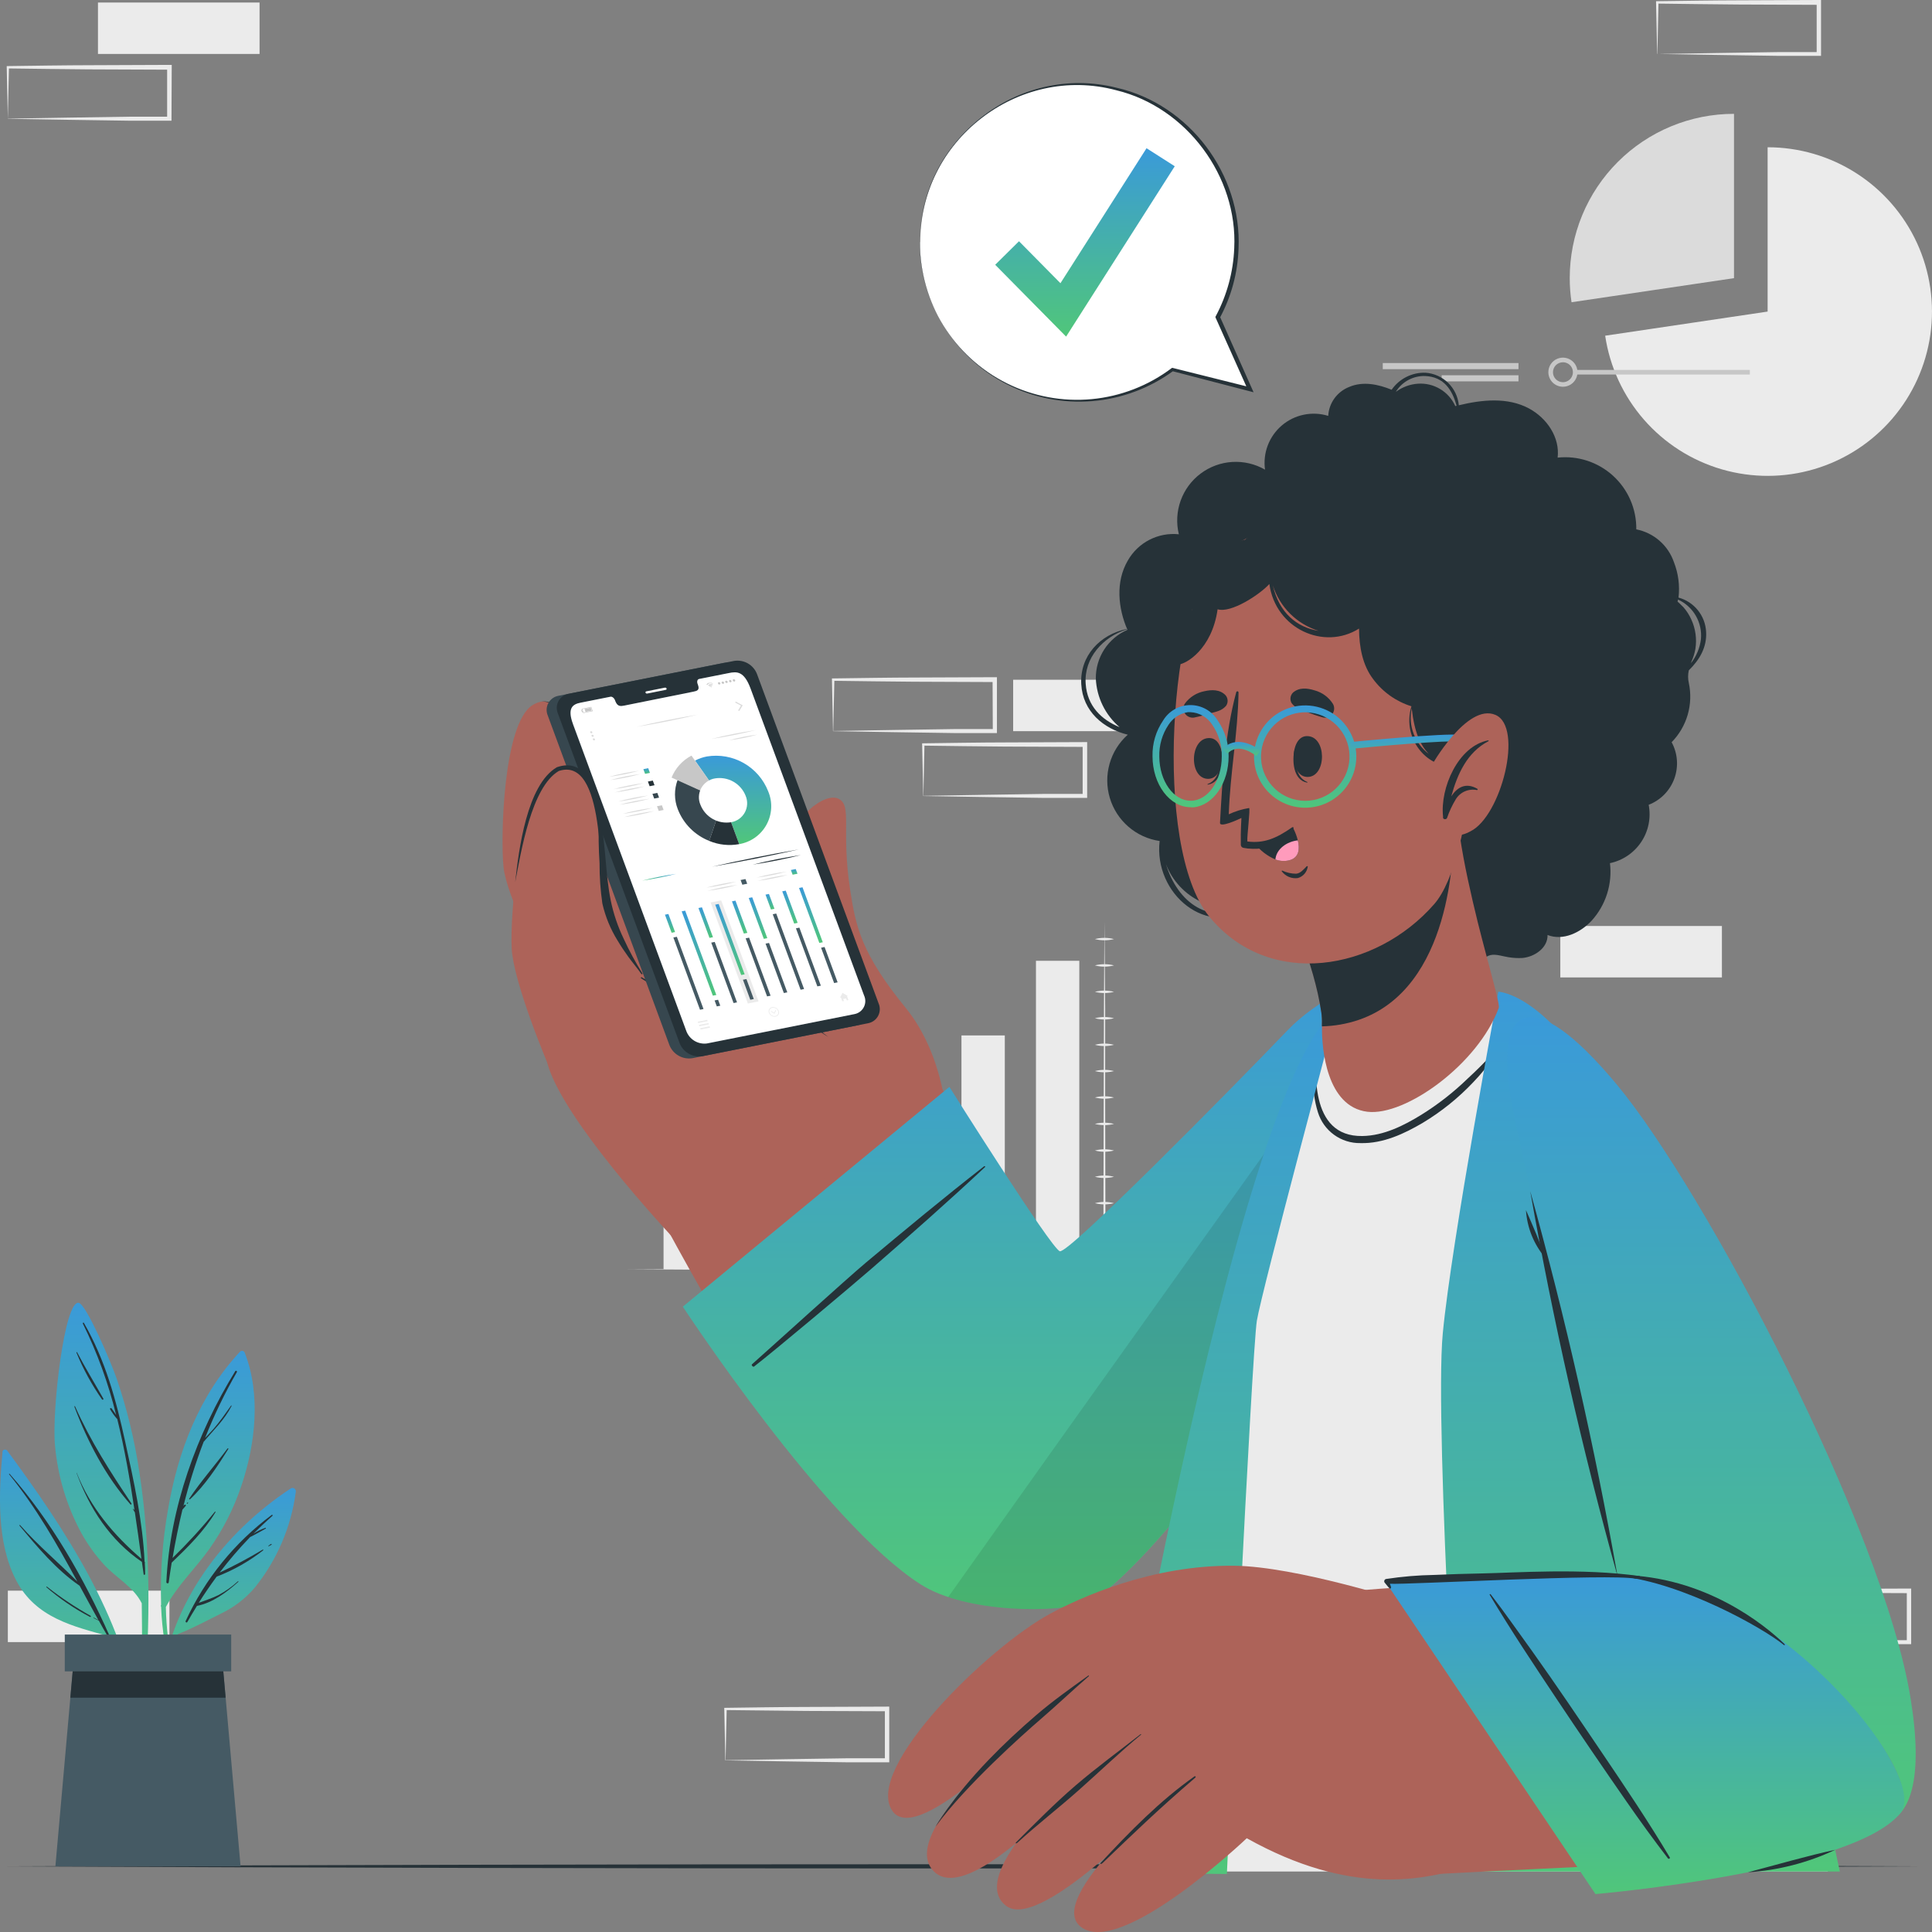 <svg xmlns="http://www.w3.org/2000/svg" xmlns:xlink="http://www.w3.org/1999/xlink" id="Layer_2" viewBox="0 0 1658.83 1658.86"><rect x="0" y="0" width="1658.83" height="1658.86" fill="#808080" stroke="none"/><defs><style>.cls-1{fill:none;}.cls-2{isolation:isolate;opacity:.1;}.cls-3{fill:url(#linear-gradient-8);}.cls-4{fill:url(#linear-gradient-7);}.cls-5{fill:url(#linear-gradient-5);}.cls-6{fill:url(#linear-gradient-6);}.cls-7{fill:url(#linear-gradient-9);}.cls-8{fill:url(#linear-gradient-4);}.cls-9{fill:url(#linear-gradient-3);}.cls-10{fill:url(#linear-gradient-2);}.cls-11{fill:#ebebeb;}.cls-12{fill:#dbdbdb;}.cls-13{fill:url(#linear-gradient);}.cls-14{fill:#37474f;}.cls-15{fill:#263238;}.cls-16{fill:#ff9bbc;}.cls-17{fill:#c7c7c7;}.cls-18{fill:#fff;}.cls-19{fill:url(#linear-gradient-10);}.cls-20{fill:url(#linear-gradient-11);}.cls-21{fill:url(#linear-gradient-12);}.cls-22{fill:url(#linear-gradient-13);}.cls-23{fill:url(#linear-gradient-19);}.cls-24{fill:url(#linear-gradient-14);}.cls-25{fill:url(#linear-gradient-21);}.cls-26{fill:url(#linear-gradient-20);}.cls-27{fill:url(#linear-gradient-22);}.cls-28{fill:url(#linear-gradient-23);}.cls-29{fill:url(#linear-gradient-25);}.cls-30{fill:url(#linear-gradient-15);}.cls-31{fill:url(#linear-gradient-16);}.cls-32{fill:url(#linear-gradient-17);}.cls-33{fill:url(#linear-gradient-18);}.cls-34{fill:url(#linear-gradient-27);}.cls-35{fill:url(#linear-gradient-24);}.cls-36{fill:url(#linear-gradient-26);}.cls-37{fill:#ad6359;}.cls-38{fill:#455a64;}</style><linearGradient id="linear-gradient" x1="59.1" y1="690.77" x2="59.1" y2="463.04" gradientTransform="translate(0 1935.44) scale(1 -1)" gradientUnits="userSpaceOnUse"><stop offset="0" stop-color="#3a9ad9"></stop><stop offset="1" stop-color="#50c67a"></stop></linearGradient><linearGradient id="linear-gradient-2" x1="87.11" y1="816.87" x2="87.11" y2="475.93" xlink:href="#linear-gradient"></linearGradient><linearGradient id="linear-gradient-3" x1="178.38" y1="775.58" x2="178.38" y2="495.81" xlink:href="#linear-gradient"></linearGradient><linearGradient id="linear-gradient-4" x1="196.08" y1="657.89" x2="196.08" y2="484.76" xlink:href="#linear-gradient"></linearGradient><linearGradient id="linear-gradient-5" x1="931.57" y1="1808.18" x2="931.57" y2="1646.43" gradientTransform="translate(1863.14 1935.44) rotate(-180)" xlink:href="#linear-gradient"></linearGradient><linearGradient id="linear-gradient-6" x1="629.48" y1="1286.57" x2="629.48" y2="1210.67" xlink:href="#linear-gradient"></linearGradient><linearGradient id="linear-gradient-7" x1="555.21" y1="1275.86" x2="555.21" y2="1271" xlink:href="#linear-gradient"></linearGradient><linearGradient id="linear-gradient-8" x1="565.92" y1="1185.14" x2="565.92" y2="1179.34" xlink:href="#linear-gradient"></linearGradient><linearGradient id="linear-gradient-9" x1="696.25" y1="1173.61" x2="696.25" y2="1125.83" xlink:href="#linear-gradient"></linearGradient><linearGradient id="linear-gradient-10" x1="678.25" y1="1170.73" x2="678.25" y2="1142.44" xlink:href="#linear-gradient"></linearGradient><linearGradient id="linear-gradient-11" x1="661.12" y1="1167.89" x2="661.12" y2="1154.55" xlink:href="#linear-gradient"></linearGradient><linearGradient id="linear-gradient-12" x1="650.84" y1="1165.01" x2="650.84" y2="1129.34" xlink:href="#linear-gradient"></linearGradient><linearGradient id="linear-gradient-13" x1="635.08" y1="1162.17" x2="635.08" y2="1133.88" xlink:href="#linear-gradient"></linearGradient><linearGradient id="linear-gradient-14" x1="626.73" y1="1159.29" x2="626.73" y2="1098.28" xlink:href="#linear-gradient"></linearGradient><linearGradient id="linear-gradient-15" x1="605.94" y1="1156.41" x2="605.94" y2="1130.17" xlink:href="#linear-gradient"></linearGradient><linearGradient id="linear-gradient-16" x1="600.18" y1="1153.57" x2="600.18" y2="1080.56" xlink:href="#linear-gradient"></linearGradient><linearGradient id="linear-gradient-17" x1="575.27" y1="1150.69" x2="575.27" y2="1134.59" xlink:href="#linear-gradient"></linearGradient><linearGradient id="linear-gradient-18" x1="681.9" y1="1189.28" x2="681.9" y2="1184.43" xlink:href="#linear-gradient"></linearGradient><linearGradient id="linear-gradient-19" x1="906.7" y1="1095.12" x2="906.7" y2="553.83" xlink:href="#linear-gradient"></linearGradient><linearGradient id="linear-gradient-20" x1="1408.5" y1="1083.96" x2="1408.5" y2="328.55" xlink:href="#linear-gradient"></linearGradient><linearGradient id="linear-gradient-21" x1="1047.81" y1="1069.32" x2="1047.81" y2="326.45" xlink:href="#linear-gradient"></linearGradient><linearGradient id="linear-gradient-22" x1="1469.45" y1="1062.14" x2="1469.45" y2="367.84" xlink:href="#linear-gradient"></linearGradient><linearGradient id="linear-gradient-23" x1="1412.59" y1="582.91" x2="1412.59" y2="309.17" xlink:href="#linear-gradient"></linearGradient><linearGradient id="linear-gradient-24" x1="1120.63" y1="1329.76" x2="1120.63" y2="1241.92" xlink:href="#linear-gradient"></linearGradient><linearGradient id="linear-gradient-25" x1="1022.21" y1="1330.05" x2="1022.21" y2="1242.23" xlink:href="#linear-gradient"></linearGradient><linearGradient id="linear-gradient-26" x1="1066.08" y1="1298.41" x2="1066.08" y2="1286.35" xlink:href="#linear-gradient"></linearGradient><linearGradient id="linear-gradient-27" x1="1219.44" y1="1304.73" x2="1219.44" y2="1275.9" xlink:href="#linear-gradient"></linearGradient></defs><g id="Layer_1-2"><g id="Homepage_img"><g id="Group_11016"><rect id="image_1" class="cls-1" x="172.83" y="43" width="468" height="990" rx="67" ry="67" transform="translate(813.67 1076) rotate(180)"></rect><g><g id="background-complete"><path id="Vector" class="cls-11" d="M1423.04,1310.08h138.75v44.16h-138.75v-44.16Z"></path><path id="Vector_2" class="cls-11" d="M1339.7,795.07h138.75v44.16h-138.75v-44.16Z"></path><path id="Vector_3" class="cls-11" d="M1500.43,1410.07c23.12.4,81.41,1.38,103.74,1.62h36.78v-47.75h-1.97l-69.37.28c-17.24,0-52.09.51-69.37.75h-.95v.95l1.15,44.15ZM1500.43,1410.07l.95-44.15-.95.94c17.32.24,52.09.6,69.37.75l69.37.28-1.97-1.97v44.15l1.82-1.81h-34.37c-21.98.27-81.61,1.26-104.38,1.66l.16.15Z"></path><path id="Vector_4" class="cls-11" d="M715.42,627.79c23.12.39,81.41,1.38,103.74,1.62h36.82v-47.95h-1.97l-69.37.28c-17.24,0-52.09.51-69.37.75h-.95v.95l.91,44.16.2.2ZM715.42,627.79l.99-44.16-.95.91c17.32.28,52.09.63,69.37.79l69.37.28-1.97-1.97.2,44.16,1.78-1.82h-34.37c-21.98.28-81.61,1.26-104.38,1.66l-.04.16Z"></path><path id="Vector_5" class="cls-11" d="M792.84,683.47c23.08.39,81.37,1.38,103.74,1.62h36.86v-47.91h-2.01l-69.33.28c-17.28,0-52.13.51-69.37.75h-.99v.95l.95,44.16.16.16ZM792.84,683.47l.91-44.16-.91.91c17.28.28,52.05.63,69.37.79l69.33.28-1.97-1.97v44.16l1.78-1.82h-34.37c-21.98.28-81.61,1.26-104.34,1.66l.2.16Z"></path><path id="Vector_6" class="cls-11" d="M869.91,583.63h138.75v44.16h-138.75v-44.16Z"></path><path id="Vector_7" class="cls-11" d="M6.73,1365.76h138.75v44.16H6.73v-44.16Z"></path><path id="Vector_8" class="cls-11" d="M84.11,2.17h138.75v44.16H84.11V2.17Z"></path><path id="Vector_9" class="cls-11" d="M6.73,102.01c23.12.39,81.41,1.38,103.74,1.62h36.78v-1.78l.2-44.16v-1.97h-1.97l-69.38.28c-17.28,0-52.09.51-69.37.75h-.95v.95l.95,44.16v.16ZM6.73,102.01l.95-44.16-.95.91c17.32.28,52.05.63,69.37.79l69.38.28-1.98-1.97v44.16l1.82-1.82h-34.37c-22.02.28-81.65,1.26-104.38,1.66l.16.16Z"></path><path id="Vector_10" class="cls-11" d="M1423.04,46.33c23.12.39,81.41,1.38,103.74,1.62h36.78V0h-1.97l-69.37.28c-17.28,0-52.09.51-69.37.75h-.95v.95l.95,44.16.2.2ZM1423.04,46.33l.95-44.16-.95.91c17.32.28,52.09.63,69.37.79l69.37.28-1.97-1.97v44.16l1.97-1.62h-34.37c-21.98.28-81.61,1.26-104.38,1.66v-.04Z"></path><path id="Vector_11" class="cls-11" d="M623,1511.49c23.12.39,81.41,1.38,103.74,1.62h36.78v-47.79h-1.97l-69.37.28c-17.28,0-52.08.51-69.37.75h-.95v.94l.91,44.16.24.04ZM623,1511.49l.95-44.16-.95.95c17.32.24,52.09.59,69.37.75l69.37.27-1.97-1.97v44.16l1.82-1.82h-34.37c-21.98.28-81.61,1.27-104.38,1.66l.16.16Z"></path><path id="Vector_12" class="cls-11" d="M1378.21,288.23c3.97,26.73,15.53,51.75,33.3,72.1,17.78,20.35,41.02,35.16,66.97,42.68,25.95,7.52,53.52,7.43,79.42-.26,25.9-7.69,49.05-22.66,66.69-43.12,17.64-20.46,29.04-45.56,32.83-72.31,3.79-26.75-.18-54.03-11.43-78.59-11.26-24.56-29.33-45.37-52.08-59.96-22.74-14.59-49.2-22.34-76.22-22.33v141.08l-139.5,20.72Z"></path><path id="Vector_13" class="cls-12" d="M1347.79,238.82c0,6.92.51,13.83,1.54,20.68l139.5-20.68V97.75c-18.53-.02-36.88,3.62-54,10.71-17.12,7.08-32.68,17.48-45.78,30.58-13.1,13.1-23.49,28.66-30.57,45.78-7.08,17.12-10.71,35.47-10.69,54Z"></path><path id="Vector_14" class="cls-17" d="M1352.45,317.62h149.99v3.95h-149.99v-3.95Z"></path><path id="Vector_15" class="cls-17" d="M1341.91,332.07c2.48,0,4.9-.72,6.96-2.09,2.06-1.37,3.67-3.33,4.62-5.61.95-2.29,1.2-4.8.72-7.24-.48-2.43-1.67-4.66-3.42-6.41-1.75-1.75-3.98-2.94-6.42-3.43-2.43-.48-4.95-.23-7.24.72-2.29.95-4.24,2.56-5.61,4.62-1.37,2.06-2.1,4.49-2.09,6.96.01,3.3,1.33,6.47,3.66,8.81,2.34,2.34,5.5,3.65,8.81,3.66ZM1341.91,311.03c1.7,0,3.36.49,4.77,1.42,1.41.94,2.52,2.27,3.17,3.83.65,1.56.83,3.29.5,4.95-.33,1.66-1.14,3.19-2.33,4.39-1.2,1.2-2.72,2.02-4.38,2.36-1.66.33-3.39.17-4.95-.48-1.57-.65-2.91-1.74-3.85-3.15-.94-1.41-1.45-3.07-1.45-4.76,0-2.26.9-4.44,2.49-6.04,1.6-1.6,3.77-2.51,6.03-2.52Z"></path><path id="Vector_16" class="cls-17" d="M1187.26,311.71h116.53v5.25h-116.53v-5.25Z"></path><path id="Vector_17" class="cls-17" d="M1237.85,322.2h65.94v5.25h-65.94v-5.25Z"></path><path id="Vector_18" class="cls-11" d="M889.48,824.94h37.21v264.79h-37.21v-264.79Z"></path><path id="Vector_19" class="cls-11" d="M825.52,889.03h37.21v200.7h-37.21v-200.7Z"></path><path id="Vector_20" class="cls-11" d="M761.59,989.38h37.21v100.35h-37.21v-100.35Z"></path><path id="Vector_21" class="cls-11" d="M697.62,932.04h37.21v157.65h-37.21v-157.65Z"></path><path id="Vector_22" class="cls-11" d="M633.65,871.86h37.22v217.87h-37.22v-217.87Z"></path><path id="Vector_23" class="cls-11" d="M569.73,836.46h37.21v253.27h-37.21v-253.27Z"></path><path id="Vector_24" class="cls-11" d="M948.28,791.24l-.43,74.62-.2,74.62-.32,149.25.95-.95h-102.6l-102.6.24-102.6.19-102.6.56,102.6.55,102.6.2,102.6.19h103.55v-.9l-.32-149.25v-74.62l-.63-74.7Z"></path><path id="Vector_25" class="cls-11" d="M956.49,806.31c-5.38-1.42-11.04-1.42-16.42,0,5.39,1.37,11.03,1.37,16.42,0Z"></path><path id="Vector_26" class="cls-11" d="M956.49,828.89c-5.39-1.37-11.03-1.37-16.42,0,2.67.76,5.43,1.12,8.21,1.07,2.77.03,5.54-.32,8.21-1.07Z"></path><path id="Vector_27" class="cls-11" d="M956.49,851.58c-5.39-1.37-11.03-1.37-16.42,0,5.38,1.42,11.04,1.42,16.42,0Z"></path><path id="Vector_28" class="cls-11" d="M956.49,874.27c-5.38-1.42-11.04-1.42-16.42,0,5.38,1.42,11.04,1.42,16.42,0Z"></path><path id="Vector_29" class="cls-11" d="M956.49,897.08c-5.38-1.42-11.04-1.42-16.42,0,5.38,1.42,11.04,1.42,16.42,0Z"></path><path id="Vector_30" class="cls-11" d="M956.49,919.65c-5.38-1.42-11.04-1.42-16.42,0,5.39,1.37,11.03,1.37,16.42,0Z"></path><path id="Vector_31" class="cls-11" d="M956.49,942.3c-5.39-1.37-11.03-1.37-16.42,0,5.38,1.42,11.04,1.42,16.42,0Z"></path><path id="Vector_32" class="cls-11" d="M956.49,964.99c-5.39-1.37-11.03-1.37-16.42,0,5.38,1.42,11.04,1.42,16.42,0Z"></path><path id="Vector_33" class="cls-11" d="M956.49,987.84c-5.38-1.42-11.04-1.42-16.42,0,5.38,1.42,11.04,1.42,16.42,0Z"></path><path id="Vector_34" class="cls-11" d="M956.49,1010.37c-5.38-1.42-11.04-1.42-16.42,0,5.38,1.42,11.04,1.42,16.42,0Z"></path><path id="Vector_35" class="cls-11" d="M956.49,1033.06c-5.38-1.42-11.04-1.42-16.42,0,5.39,1.37,11.03,1.37,16.42,0Z"></path><path id="Vector_36" class="cls-11" d="M956.49,1055.75c-2.67-.74-5.44-1.1-8.21-1.07-2.77-.05-5.54.31-8.21,1.07,5.39,1.37,11.03,1.37,16.42,0Z"></path></g><g id="Table"><path id="Vector_37" class="cls-15" d="M1645.76,1602.45c-527.12-2.41-1118.49-2.41-1645.54,0,527.12,2.44,1118.49,2.41,1645.54,0Z"></path></g><g id="Plant"><path id="Vector_38" class="cls-13" d="M6.1,1245.4c48.77,66.1,99.68,142.77,112.07,225.68.03.14.03.29,0,.43-.03.14-.08.28-.17.4-.08.12-.18.23-.3.31-.12.08-.26.13-.4.16s-.29.03-.43,0c-.14-.02-.28-.08-.4-.16-.12-.08-.22-.19-.31-.31-.08-.12-.13-.25-.16-.4-5.6-22.6-12.8-44.78-21.55-66.37-32.08-8.84-63.61-16.1-80.42-47.94-17.2-32.72-15.03-75.42-11.84-111.09.44-1.77,3.04-1.77,3.91-.71Z"></path><path id="Vector_39" class="cls-15" d="M94.06,1404.51c-21.9-49.21-50.08-98.65-85.83-139.06-.24-.28-.63,0-.39.39,23.44,28.81,41.23,60.22,58.6,92.14-16.18-16.41-33.86-31.09-49.17-48.49-.32-.36-.79,0-.52.47,15.24,18.23,31.81,38.08,51.62,51.58,5.33,9.78,10.65,19.73,16.1,29.43-1.34-.75-2.72-1.42-3.95-2.09-.23,0-.47.24-.23.36,1.54.79,3.03,1.58,4.57,2.25,2.57,4.65,5.13,9.31,7.9,13.93.15,1.02,1.77.11,1.3-.91Z"></path><path id="Vector_40" class="cls-15" d="M77.76,1387.34c-13.12-7.34-25.64-15.71-37.45-25.01-.31-.24-.79.19-.47.47,11.44,9.89,23.98,18.43,37.37,25.45.06.04.12.06.19.07.07.01.14.01.21,0,.07-.01.13-.04.19-.08.05-.04.1-.1.14-.16.03-.06.06-.12.07-.19,0-.07,0-.14-.01-.21-.02-.07-.05-.13-.09-.19-.04-.05-.09-.1-.15-.14Z"></path><path id="Vector_41" class="cls-10" d="M123.93,1458.77c0,.99-1.81.99-1.78,0-.27-27.31,0-54.73-.43-82.16-6.98-14.09-22.02-21.9-32.44-33.23-7.51-8.25-14.04-17.35-19.45-27.11-12.6-23.29-20.29-48.91-22.61-75.29-2.88-29.2,8.21-125.53,20.52-122.33,6.39,1.7,27.03,49.45,32.51,65.23,8.88,26.09,15.38,52.93,19.42,80.19,9.98,64.08,9.15,130.22,4.26,194.7Z"></path><path id="Vector_42" class="cls-15" d="M124.13,1341.02c-1.5-34.53-9.28-69.42-16.58-102.92-7.89-36.07-17-70.04-35.51-102.24-.32-.6-1.22,0-.91.55,12.38,25.03,21.96,51.35,28.57,78.49-1.22-1.98-2.72-3.95-3.94-5.65-.52-.71-1.7,0-1.23.71,1.67,2.92,3.63,5.65,5.84,8.17.04.02.08.03.12.03s.08-.01.12-.03c6.39,25.81,10.97,52.17,14.88,78.49-.28-.31-.56-.67-.87-.98s-.52,0-.4.27c.48.91,1.03,1.74,1.58,2.65,1.97,13.33,3.95,26.67,5.64,39.89-23.67-20.32-44.07-44.31-55.56-73.83,0,0-.27,0-.19,0,11.2,30.62,28.88,57.85,56.15,76.44.47,3.55.99,7.1,1.5,10.65,0,.71,1.26.55,1.26-.2,0-3.11,0-6.27-.27-9.43.05-.08.1-.17.12-.27.02-.1.02-.2,0-.3-.01-.1-.05-.2-.11-.28-.05-.09-.13-.16-.21-.21Z"></path><path id="Vector_43" class="cls-15" d="M112.92,1290.98c-18.19-27.15-35.16-53.47-48.46-83.46-.03-.08-.09-.14-.17-.18-.08-.03-.16-.03-.24,0-.08.03-.14.09-.18.17-.03.08-.03.17,0,.24,11.21,29.8,26.91,59.99,48.14,83.94.11.08.24.13.37.13s.26-.04.37-.13c.1-.08.18-.19.21-.32s.02-.27-.04-.39Z"></path><path id="Vector_44" class="cls-15" d="M88.77,1200.93c-7.54-13.34-15.47-26.28-22.57-39.86-.2-.39-.71,0-.55.32,5.81,14.17,13.18,27.66,21.98,40.21.1.12.24.21.4.24.16.03.32,0,.46-.08.14-.09.24-.21.29-.37.05-.15.05-.31-.01-.46Z"></path><path id="Vector_45" class="cls-15" d="M91.73,1206.61v.24s.12-.24,0-.24Z"></path><path id="Vector_46" class="cls-9" d="M142.4,1379.81c.37,18.14,2.51,36.21,6.39,53.94-.27,1.93-.55,3.95-.87,5.88-5.57-19.53-8.78-39.65-9.59-59.94-.16-.28-.25-.6-.25-.93s.09-.65.25-.93c-.83-27.26,1.14-54.54,5.88-81.41,8.45-50.19,26.92-98.33,61.92-135.9.29-.27.63-.46,1.01-.57.38-.1.78-.12,1.16-.04.39.08.75.24,1.06.49.31.24.55.55.71.91,14.13,35.91,9.2,78.92-2.84,114.44-6.49,19.39-15.8,37.72-27.62,54.41-12.15,16.97-27.5,31.22-37.21,49.65Z"></path><path id="Vector_47" class="cls-15" d="M202.02,1177.25c-33.14,53.83-56.23,117.64-59.19,181.21,0,1.1,1.86,1.42,2.02.23.78-5.68,1.65-11.36,2.56-17,13.73-13.14,27.82-26.99,37.65-43.41,0-.32-.28-.63-.48-.4-11.35,13.98-23.51,27.27-36.42,39.82,2.37-14.05,5.2-27.89,8.48-41.51.91-.99,1.78-2.05,2.65-3.08s-.4-1.66-.99-.99l-.79.91c4.66-18.68,10.44-37.07,17.33-55.05,8.44-10.06,17.87-18.78,24.03-30.9,0-.27-.24-.51-.44-.27-4.93,6.94-9.74,13.93-15.35,20.36-2.21,2.56-4.69,4.97-6.98,7.46,7.69-19.51,16.82-38.43,27.31-56.59.39-.79-.87-1.54-1.39-.79Z"></path><path id="Vector_48" class="cls-15" d="M195.32,1243.7c-10.7,14.41-22.93,28.18-32.88,43.1-.27.39.32.82.68.51,12.82-11.84,23.67-28.41,32.95-43.21.27-.47-.56-.83-.75-.4Z"></path><path id="Vector_49" class="cls-15" d="M160.95,1290.11l-.48.47c-.31.32.2.79.51.48l.44-.44c.31-.31-.16-.83-.47-.51Z"></path><path id="Vector_50" class="cls-8" d="M254,1280.76c-3.94,30.05-16.04,58.44-35.01,82.08-7.8,9.28-17.47,16.82-28.37,22.14-12.27,6.07-25.14,13.1-37.88,18.07-6.03,15.39-10.51,31.35-13.38,47.63-.43-1.38-.83-2.84-1.22-4.22,8.13-70.09,53.51-130.23,111.51-168.46.46-.29.99-.45,1.53-.45s1.07.16,1.52.45c.46.29.82.7,1.05,1.19.23.49.31,1.03.25,1.57Z"></path><path id="Vector_51" class="cls-15" d="M233.95,1301.48c.39-.4,0-1.11-.59-.79-31.89,23.7-57.32,55.03-73.95,91.11-.4.95.9,1.82,1.46.83,2.68-4.69,5.44-9.31,8.24-13.81,13.22-2.49,25.77-11.84,35.52-20.68.28-.23,0-.63-.4-.39-5.05,4.64-10.67,8.61-16.73,11.84-5.4,2.72-11.2,4.45-16.85,6.63,4.94-7.9,10.03-15.24,15.35-22.5,14.36-5.49,27.82-13.1,39.94-22.57.39-.28,0-.87-.36-.63-11.98,7.21-24.34,13.8-37.01,19.73,8.1-10.66,16.82-20.83,26.12-30.46,4.5-2.37,9.08-4.74,13.42-7.3.04-.02.08-.05.12-.08.03-.04.06-.08.08-.12.01-.04.02-.09.02-.14s-.01-.09-.02-.14c-.02-.04-.05-.08-.08-.12-.04-.03-.08-.06-.12-.08-.04-.01-.09-.02-.14-.02s-.09.01-.14.02c-3.62,1.28-7.07,2.97-10.3,5.06,5.25-5.1,10.62-10.3,16.42-15.39Z"></path><path id="Vector_52" class="cls-15" d="M232.69,1325.67c-.78.46-1.52.99-2.21,1.57-.24.2,0,.48.27.4.81-.4,1.59-.84,2.33-1.34.4-.24.04-.91-.39-.63Z"></path><path id="Vector_53" class="cls-38" d="M47.57,1602.45h158.99l-12.82-144.79-2.84-31.92H63.24l-2.84,31.92-12.83,144.79Z"></path><path id="Vector_54" class="cls-15" d="M60.4,1457.66h133.34l-2.84-31.92H63.24l-2.84,31.92Z"></path><path id="Vector_55" class="cls-38" d="M55.62,1403.44h142.89v31.61H55.62v-31.61Z"></path></g><g id="speech-bubble"><path id="Vector_56" class="cls-18" d="M789.84,208.16c-.02,25.21,6.97,49.92,20.19,71.38,13.22,21.46,32.15,38.82,54.67,50.14s47.75,16.15,72.86,13.95c25.11-2.2,49.11-11.34,69.32-26.4l66.57,17.01-27.62-61.99c9.76-18.22,15.23-38.42,16.01-59.07.77-20.65-3.17-41.21-11.54-60.11-8.37-18.9-20.93-35.64-36.74-48.95-15.81-13.31-34.45-22.84-54.49-27.86-20.05-5.02-40.98-5.41-61.19-1.13-20.22,4.28-39.19,13.12-55.48,25.84-16.29,12.72-29.46,28.98-38.52,47.56-9.06,18.58-13.76,38.97-13.75,59.64h-.28Z"></path><path id="Vector_57" class="cls-15" d="M789.84,208.16c0,25.28,7.02,50.06,20.26,71.59,13.24,21.53,32.19,38.98,54.74,50.39,22.55,11.42,47.83,16.36,73.02,14.28,25.19-2.08,49.32-11.1,69.69-26.05l-1.18.24,66.49,17.28,3.47.91-1.46-3.27-27.62-62.07v1.7c9.95-18.43,15.49-38.93,16.18-59.86,2.84-63.61-42.26-123.63-104.38-137.88-84.88-21.7-169.96,45.3-169.21,132.75ZM789.84,208.16c-.28-87.17,84.29-153.31,168.66-130.66,60.18,14.56,104.34,73.95,101.22,135.63-.81,20.34-6.21,40.24-15.78,58.21l-.43.83.35.87,27.7,61.92,1.97-2.41-66.65-16.65h-.63c-20.03,15.17-43.89,24.45-68.9,26.8-25.01,2.35-50.18-2.33-72.68-13.5-22.5-11.17-41.44-28.4-54.68-49.75-13.25-21.35-20.28-45.96-20.3-71.09l.16-.2Z"></path><path id="Vector_58" class="cls-5" d="M915.37,289.02l-60.89-61.68,20.44-20.2,35.59,36.03,73.91-115.9,24.23,15.47-93.29,146.28Z"></path></g><g id="Character"><path id="Vector_59" class="cls-15" d="M995.66,722.09c-9.9-1.45-19.18-5.69-26.76-12.23-7.57-6.54-13.12-15.11-15.99-24.69-2.87-9.59-2.95-19.79-.22-29.42,2.73-9.63,8.15-18.28,15.62-24.93-20.91-5.13-38.67-20.01-39.93-43.41-1.34-24.27,16.18-42.7,39.07-47.35,0,0,.24.24,0,.32-20.32,6.55-36.82,24.35-35.28,46.72,1.3,19.14,13.53,30.86,29.12,37.25-6.07-5.16-11.01-11.52-14.52-18.68-3.51-7.16-5.51-14.96-5.88-22.91-.14-8.9,2.37-17.64,7.2-25.11s11.77-13.35,19.95-16.87c-8.13-18.63-10.34-41.36.32-59.51,4.32-7.61,10.77-13.79,18.55-17.79,7.78-4,16.55-5.65,25.26-4.74-2.32-9.57-1.79-19.6,1.54-28.87,3.33-9.27,9.3-17.35,17.17-23.26,7.88-5.91,17.31-9.37,27.14-9.97,9.83-.6,19.61,1.7,28.14,6.61-.98-7.03-.17-14.2,2.36-20.84,2.53-6.64,6.69-12.53,12.1-17.14,5.41-4.6,11.89-7.77,18.85-9.2,6.96-1.43,14.16-1.09,20.95,1.01.3-5.44,2.16-10.67,5.36-15.08,3.2-4.41,7.6-7.8,12.67-9.78,11.84-5.05,24.86-2.29,36.42,2.41,3.24-4.67,7.6-8.46,12.68-11.01s10.72-3.79,16.4-3.59c7.31.5,14.2,3.59,19.44,8.71,5.24,5.12,8.49,11.93,9.17,19.23,19.73-4.77,41.83-7.18,60.3,2.76,15.19,8.21,26.6,24.66,24.55,42.18,8.59-.91,17.27.01,25.48,2.7,8.21,2.69,15.75,7.1,22.13,12.92,6.38,5.82,11.45,12.93,14.89,20.86,3.43,7.93,5.14,16.49,5.02,25.12,7.38,1.45,14.26,4.82,19.93,9.77,5.67,4.94,9.94,11.29,12.39,18.41,3.78,9.65,5.14,20.09,3.95,30.39,6.52,1.77,12.32,5.56,16.57,10.81,4.25,5.26,6.74,11.72,7.1,18.47.83,13.5-5.76,24.31-14.84,33.19-.82,3.57-.82,7.28,0,10.85,1.94,9.04,1.61,18.42-.96,27.29-2.58,8.88-7.32,16.98-13.79,23.57,2.59,4.76,4.13,10.02,4.52,15.42.39,5.4-.37,10.83-2.23,15.91-1.87,5.09-4.8,9.71-8.59,13.58-3.8,3.86-8.38,6.88-13.43,8.83,2.15,11.04-.13,22.49-6.35,31.86-6.22,9.38-15.87,15.93-26.88,18.25,1.07,8.89.21,17.91-2.51,26.44-2.72,8.53-7.25,16.38-13.27,23.01-9.51,10.18-24.47,17.44-37.8,12.23.24,10.97-10.93,18.74-21.55,19.73-4.04.23-8.09,0-12.08-.67-4.7-.71-10.58-2.84-15.31-1.82-4.73,1.03-8.4,5.72-12.23,8.6-2.77,2.07-5.74,3.84-8.88,5.29-11.82,5.18-25.05,6.18-37.51,2.83-12.46-3.35-23.41-10.85-31.04-21.25-14.84,11.05-34.65,6.95-49.96-1.82-4.88-2.97-9.5-6.35-13.81-10.1-3.65-3.58-8.32-5.96-13.38-6.79-3.32-.4-6.75,0-10.1-.39-11.37-1.22-19.06-9.08-25.73-17.64-40.88,27.9-86.74-11.6-81.49-56.67ZM1460.44,548.78c.65-7.02-.9-14.06-4.44-20.16-3.54-6.1-8.88-10.94-15.29-13.86,0,1.07-.39,1.74-.39,1.74,0,0,3.51,3.12,5.05,4.81,2.75,3.14,5.03,6.66,6.75,10.46,3.68,7.94,4.92,16.8,3.55,25.45-.69,3.81-1.86,7.53-3.47,11.05,0,.47-.32.91-.51,1.34,4.79-6,7.83-13.21,8.76-20.84ZM1217.39,329.45c6.68-.48,13.35,1.11,19.1,4.55,5.75,3.44,10.31,8.56,13.06,14.67l1.07-.28c-3.67-13.5-10.73-24.82-26.91-25.53-4.99-.17-9.94.98-14.36,3.33-4.41,2.35-8.13,5.81-10.78,10.05h.2c5.45-3.96,11.9-6.32,18.63-6.79ZM1075.81,776.94c-.1-.12-.19-.26-.28-.4-14.48,5.04-30.35,4.25-44.26-2.22-13.9-6.47-24.74-18.1-30.21-32.42,9.87,32.52,37.21,54.89,74.74,35.04Z"></path><path id="Vector_60" class="cls-37" d="M1200.46,960.08c-79.95,171.07-215.46,402.51-277.65,412.26-37.57,5.84-101.1,10.93-149.36-34.57-105.36-99.25-177.58-241.03-217.59-313.84-18.15-33.07,184.95-180.18,210.49-148.96,59.86,73,127.38,214.51,138.47,214.08,40.96-1.65,101.73-101.37,200.98-193.83,119.53-111.44,128.8-8.21,94.67,64.87Z"></path><path id="Vector_61" class="cls-37" d="M584.82,1070.22c-50.19-53.55-116.09-133.34-116.25-166.92,0-35.2,4.22-159.11,14.52-187.56,10.3-28.45,65.43-101.85,90.76-111.52,20.25-7.89,31.06,17.28,7.54,62.74-26.32,50.83-18.27,71.35-19.49,87.64-1.27,16.89,27.03,88.71,50.74,94.71,14.01,3.59,43.06,3.43,49.65-21.82,6.59-25.26,0-48.06,9.75-92.1,7.66-34.25,36.27-55.52,48.06-49.52,11.8,6,2.01,26.48,9.79,77.78,4.85,32,9.59,54.97,47.75,101.73,33.38,40.92,35.52,97.59,35.52,97.59l-228.33,107.26Z"></path><path id="Vector_62" class="cls-37" d="M466.24,824.34c1.38-19.3-11.84-77.78-7.26-103.27,4.58-25.49,34.49-119.33,63.14-126.99,35.87-9.59,25.22,66.69,17.6,99.4-7.62,32.71,13.3,91.67,13.3,91.67l-49.37,20.99-37.41,18.19Z"></path><path id="Vector_63" class="cls-15" d="M560.08,798.61c-8.84-29.67-19.73-59.82-20.24-91,1.54-22.34,6-44.32,7.06-66.81.32-13.34,1.15-27.9-5.6-39.97-1.15-1.98-2.73-3.68-4.64-4.96-1.9-1.28-4.06-2.11-6.33-2.42,2.15.5,4.17,1.47,5.9,2.83,1.74,1.36,3.16,3.09,4.16,5.06,5.64,12.15,4.3,26.16,3.47,39.26-1.5,17.76-4.42,35.52-6.71,53.31-4.61,36.19,10.07,71.58,22.93,104.69Z"></path><path id="Vector_64" class="cls-37" d="M467.9,841.15c-3.95-18.78-32.71-70.71-35.52-96.36-2.8-25.65-.23-123.71,24.79-139.3,31.57-19.73,42.38,56.23,44.15,89.66,1.78,33.42,38.04,83.5,38.04,83.5l-41.11,34.33-30.35,28.18Z"></path><path id="Vector_65" class="cls-15" d="M549.98,789.37c-16.65-25.73-35.52-51.3-44.39-80.97-4.74-21.66-6.56-43.84-11.84-65.55-3.4-12.79-6.59-26.91-16.38-36.5-1.64-1.58-3.62-2.75-5.79-3.44-2.17-.68-4.47-.86-6.72-.51,2.19-.17,4.4.16,6.45.96,2.05.8,3.89,2.05,5.39,3.66,8.72,10.02,11.33,23.68,14.17,36.38,3.47,17.36,5.56,34.96,8.32,52.6,5.53,35.71,29.36,65.47,50.79,93.29v.08Z"></path><path id="Vector_66" class="cls-15" d="M543.23,834.56c23.05,19.1,55.25,26.2,84.45,28.14,22.31.8,44.19,6.43,64.12,16.49,6.66,3.35,13.13,7.08,19.38,11.17-23.59-19.23-52.78-30.3-83.19-31.57-29.32-2.05-59.78-7.89-84.72-24.27l-.04.04Z"></path><path id="Vector_67" class="cls-14" d="M470.35,614.44l104.41,282.86c1.5,3.86,4.28,7.08,7.87,9.13,3.59,2.05,7.78,2.81,11.86,2.15l141.86-28.25c1.83-.33,3.55-1.07,5.06-2.16s2.74-2.51,3.61-4.14c.88-1.64,1.37-3.45,1.45-5.3.08-1.85-.27-3.7-1-5.41l-104.41-282.82c-1.48-3.88-4.25-7.12-7.85-9.19-3.59-2.06-7.79-2.82-11.88-2.14l-141.87,28.25c-1.82.33-3.55,1.07-5.05,2.16-1.51,1.09-2.74,2.51-3.62,4.14-.87,1.64-1.37,3.45-1.45,5.3-.07,1.85.27,3.7,1.01,5.4Z"></path><path id="Vector_68" class="cls-15" d="M488.18,595.7l142.06-28.22c4.09-.68,8.29.07,11.88,2.12,3.6,2.06,6.37,5.29,7.85,9.16l104.42,282.82c.74,1.7,1.08,3.55,1,5.4-.08,1.85-.57,3.67-1.45,5.3-.88,1.64-2.11,3.05-3.61,4.14-1.5,1.09-3.23,1.83-5.06,2.16l-142.06,28.25c-4.08.68-8.28-.08-11.87-2.13-3.59-2.06-6.37-5.29-7.86-9.15l-104.41-282.82c-.75-1.71-1.1-3.56-1.02-5.42.07-1.86.57-3.68,1.44-5.32.88-1.64,2.12-3.06,3.62-4.15,1.51-1.09,3.24-1.83,5.07-2.16ZM589.2,885.03c1.27,3.58,3.73,6.61,6.97,8.6,3.24,1.98,7.07,2.79,10.83,2.29l126.95-25.26c1.68-.36,3.25-1.1,4.61-2.16,1.35-1.06,2.45-2.41,3.21-3.95.76-1.54,1.16-3.23,1.17-4.95.01-1.72-.36-3.41-1.09-4.97l-97.39-263.37c-5.6-15.19-11.84-14.76-18.74-13.34l-25.42,5.05c-1.5.28-2.09,2.17-1.34,4.18l.32.87c1.73,4.7-.91,5.25-4.19,5.92l-58.79,11.84c-3.32.63-5.96,1.14-7.9-3.55l-.31-.87c-.75-2.05-2.53-3.43-3.95-3.12l-25.41,5.05c-7.1,1.42-12.12,4.58-6.99,18.47l97.47,263.25Z"></path><path id="Vector_69" class="cls-18" d="M491.97,621.66l97.23,263.36c1.27,3.58,3.73,6.62,6.97,8.6s7.07,2.79,10.83,2.29l126.95-25.26c1.68-.36,3.25-1.1,4.61-2.16,1.35-1.06,2.45-2.41,3.21-3.95.76-1.54,1.16-3.23,1.17-4.95.01-1.72-.36-3.42-1.09-4.97l-97.39-263.37c-5.6-15.19-11.84-14.76-18.74-13.34l-25.42,5.05c-1.5.28-2.09,2.17-1.34,4.18l.32.87c1.73,4.7-.91,5.25-4.19,5.92l-58.79,11.84c-3.32.63-5.96,1.14-7.9-3.55l-.31-.87c-.75-2.05-2.53-3.43-3.95-3.12l-25.41,5.05c-6.87,1.3-11.88,4.46-6.75,18.35Z"></path><g id="u5zjqx"><path id="Vector_70" class="cls-17" d="M607,588.04h.36c.2-.38.49-.7.84-.95.34-.25.75-.41,1.17-.47.93-.15,1.89.01,2.72.47v-.28l-.39-.24-.91-.28c-.35-.04-.71-.04-1.07,0h-1.22c-.28.08-.55.2-.79.35l-.51.4c-.15.15-.29.33-.4.51l-.19.28.39.2Z"></path><path id="Vector_71" class="cls-17" d="M611.78,588.28l.23-.43c-.55-.34-1.2-.51-1.85-.47-.43.02-.84.14-1.21.36s-.67.53-.88.9l.51.28c.14-.25.34-.47.58-.63s.51-.27.8-.32c.62-.11,1.27,0,1.82.32Z"></path><path id="Vector_72" class="cls-17" d="M608.93,589.22l.52.28c.07-.12.17-.22.29-.3.11-.08.24-.14.38-.17.3-.11.64-.11.95,0l.23-.43c-.19-.12-.41-.21-.64-.24-.23-.04-.46-.02-.68.04-.22.06-.43.16-.61.31-.18.14-.33.32-.44.53Z"></path><path id="Vector_73" class="cls-17" d="M610.24,589.9c.04.09.11.16.19.2.09.04.19.06.28.04.04,0,.08-.03.12-.05.03-.02.06-.06.08-.09.03-.04.04-.08.05-.12,0-.04,0-.09-.01-.13-.04-.09-.11-.16-.2-.21-.08-.05-.18-.07-.28-.06-.04,0-.09.03-.13.05-.03.03-.07.06-.09.11-.02.04-.04.09-.04.14s.01.09.03.14Z"></path></g><path id="Vector_74" class="cls-17" d="M631.23,583.98c-.11-.27-.31-.49-.56-.63s-.54-.2-.82-.16c-.13.03-.25.08-.35.15-.1.08-.19.18-.25.29-.06.11-.09.24-.1.37,0,.13.02.26.07.38.1.27.29.51.54.65.26.15.55.19.84.14.12-.03.24-.08.35-.16.1-.08.18-.17.24-.29.06-.11.1-.24.11-.37,0-.13-.02-.26-.07-.37Z"></path><path id="Vector_75" class="cls-17" d="M628.03,584.61c-.1-.27-.3-.5-.55-.64s-.54-.2-.83-.15c-.12.03-.24.08-.34.16-.11.08-.19.17-.25.29-.06.11-.1.24-.1.37-.01.13.01.26.06.37.11.27.3.5.55.64.25.14.55.2.83.15.13-.02.25-.08.35-.15.1-.08.19-.17.25-.29.06-.11.09-.24.1-.37.01-.13-.02-.26-.07-.37Z"></path><path id="Vector_76" class="cls-17" d="M624.72,585.24c-.11-.26-.3-.47-.54-.62-.24-.14-.52-.2-.8-.17-.13.02-.25.07-.36.14-.11.08-.2.17-.26.29-.07.11-.11.24-.12.37,0,.13.02.26.07.38.1.27.3.5.55.64.25.14.54.2.83.15.13-.02.25-.07.36-.14.11-.07.19-.17.26-.29.06-.12.09-.24.09-.38.01-.13-.02-.26-.08-.38Z"></path><path id="Vector_77" class="cls-17" d="M621.68,585.95c-.11-.26-.31-.48-.56-.62s-.54-.18-.82-.13c-.13.02-.25.07-.36.14-.11.07-.2.17-.26.29-.07.11-.1.24-.11.37-.01.13.01.26.06.38.12.26.31.47.56.61.25.13.54.18.82.14.13-.02.25-.07.36-.14.11-.07.2-.17.26-.29.07-.11.1-.24.11-.37.01-.13-.01-.26-.06-.38Z"></path><path id="Vector_78" class="cls-17" d="M618.48,586.5c-.11-.26-.3-.48-.56-.62-.25-.14-.54-.18-.82-.13-.13.02-.25.07-.36.14-.1.08-.19.17-.25.29-.07.12-.1.24-.1.38s.02.26.08.38c.11.26.31.48.56.62s.54.18.82.13c.13-.02.25-.08.35-.15.1-.08.19-.17.25-.29.06-.11.09-.24.1-.37s-.02-.26-.07-.38Z"></path><path id="Vector_79" class="cls-17" d="M500.77,612.27l8.25-1.66-1.38-3.71-8.21,1.66,1.34,3.71ZM508.43,610.3l-7.38,1.46-1.07-2.88,7.42-1.46,1.03,2.88Z"></path><path id="Vector_80" class="cls-17" d="M501.88,608.76l5.32-1.07.91,2.45-5.33,1.03-.9-2.41Z"></path><path id="Vector_81" class="cls-17" d="M499.71,611.56l.75-.16-.71-1.97-.75.12.71,2.01Z"></path><path id="Vector_82" class="cls-18" d="M555.62,595.5l16.06-3.2c.13-.02.25-.07.35-.14.1-.07.19-.17.25-.28.06-.11.09-.23.1-.36s-.02-.25-.07-.37c-.11-.26-.3-.47-.54-.6-.24-.14-.52-.19-.8-.15l-16.06,3.2c-.12.02-.24.07-.34.14-.11.07-.19.17-.25.28-.06.11-.1.23-.11.36,0,.12.02.25.07.37.1.26.29.47.54.61.24.14.53.18.8.14Z"></path><path id="Vector_83" class="cls-11" d="M721.25,856.54l.75-.12,1.22,3.31,1.38-.28-.63-1.7,2.49-.51.63,1.7,1.38-.28-1.22-3.32.75-.16-4.62-2.68-2.13,4.02Z"></path><path id="Vector_84" class="cls-11" d="M599.5,878.4l8.13-1.66-.43-1.11-8.13,1.62.43,1.14Z"></path><path id="Vector_85" class="cls-11" d="M600.53,881.16l8.13-1.62-.44-1.1-8.12,1.58.43,1.14Z"></path><path id="Vector_86" class="cls-11" d="M601.56,883.96l8.12-1.62-.43-1.14-8.13,1.62.44,1.14Z"></path><path id="Vector_87" class="cls-11" d="M661.78,868.49l3.2,1.93,1.46-2.88-.55-.28-1.18,2.33-2.64-1.58-.28.47Z"></path><path id="Vector_88" class="cls-11" d="M665.92,872.87c.53-.09,1.03-.3,1.47-.61.44-.31.8-.72,1.06-1.19.26-.47.41-.99.43-1.53.03-.54-.07-1.07-.28-1.57-.44-1.11-1.24-2.04-2.29-2.63-1.04-.59-2.26-.8-3.44-.6-.53.09-1.03.3-1.47.61-.44.31-.8.72-1.06,1.19s-.41.99-.43,1.53c-.03.54.07,1.07.28,1.57.44,1.11,1.24,2.04,2.29,2.63,1.04.59,2.26.8,3.44.6ZM663.12,865.3c1.02-.18,2.07,0,2.97.52.9.51,1.59,1.32,1.96,2.29.18.43.26.9.23,1.36-.02.47-.15.92-.38,1.33-.22.41-.54.76-.91,1.03-.38.27-.81.46-1.27.54-1.03.17-2.08-.02-2.99-.54-.91-.52-1.61-1.33-1.98-2.3-.18-.43-.26-.9-.23-1.36.03-.47.16-.92.39-1.33.23-.41.54-.76.93-1.02s.82-.44,1.28-.51Z"></path><path id="Vector_89" class="cls-12" d="M634.7,610.53l3-4.97-6.04-3.2-.43.83,4.97,2.64-2.44,4.1.94.59Z"></path><path id="Vector_90" class="cls-12" d="M506.77,628.88c.09.24.27.43.49.55.22.12.48.16.73.12.12-.01.22-.05.32-.12.09-.06.17-.15.23-.25.05-.1.08-.21.08-.33s-.02-.23-.08-.33c-.08-.23-.25-.43-.47-.55-.21-.12-.46-.17-.71-.12-.11.02-.22.06-.32.12-.09.06-.17.15-.23.25-.05.1-.09.21-.1.32,0,.11.02.23.06.33Z"></path><path id="Vector_91" class="cls-12" d="M507.91,631.92c.09.24.26.43.47.56.22.13.47.18.72.15.11-.02.22-.07.32-.14.09-.07.17-.16.22-.26.06-.1.09-.21.1-.33.01-.12-.01-.23-.05-.34-.1-.23-.28-.42-.5-.54-.22-.12-.47-.17-.72-.13-.11.02-.22.07-.31.13-.09.07-.16.15-.22.25-.05.1-.08.21-.08.32-.01.11.01.22.05.33Z"></path><path id="Vector_92" class="cls-12" d="M509.06,635c.09.23.25.43.47.55.21.12.47.17.71.12.11-.02.22-.06.32-.12.09-.06.17-.15.23-.25.06-.1.09-.21.1-.32,0-.11-.01-.23-.06-.33-.09-.24-.27-.43-.49-.55-.22-.12-.48-.16-.73-.12-.11.01-.22.05-.32.12-.09.06-.17.15-.22.25-.06.1-.09.21-.09.33s.03.23.08.33Z"></path><path id="Vector_93" class="cls-12" d="M599.27,613.57c-17.76,2.88-35.52,6.39-52.72,10.5,17.75-2.84,35.51-6.35,52.72-10.5Z"></path><path id="Vector_94" class="cls-12" d="M648.95,626.87c-12.83,1.87-25.55,4.4-38.12,7.58,12.83-1.87,25.55-4.4,38.12-7.58Z"></path><path id="Vector_95" class="cls-12" d="M548.68,661.79c-8.74,1.07-17.38,2.8-25.85,5.17,8.74-1.05,17.38-2.78,25.85-5.17Z"></path><path id="Vector_96" class="cls-12" d="M549.74,664.6c-8.73,1.05-17.38,2.78-25.84,5.17,8.73-1.06,17.37-2.79,25.84-5.17Z"></path><path id="Vector_97" class="cls-12" d="M650.37,630.74c-8.26.98-16.43,2.61-24.43,4.89,8.26-.98,16.43-2.61,24.43-4.89Z"></path><path id="Vector_98" class="cls-6" d="M596.78,653.03l23.99,34.13,13.89,37.61c4.91-.82,9.57-2.75,13.63-5.63,4.06-2.88,7.41-6.64,9.81-11.01,2.4-4.36,3.77-9.21,4.03-14.18.25-4.97-.62-9.94-2.56-14.52-4.02-10.27-11.45-18.84-21.04-24.28-9.59-5.44-20.76-7.43-31.64-5.63-3.52.68-6.92,1.86-10.1,3.51Z"></path><path id="Vector_99" class="cls-15" d="M608.93,722.01c8.13,3.41,17.07,4.36,25.73,2.76l-13.89-37.61-11.84,34.84Z"></path><path id="Vector_100" class="cls-14" d="M581.98,694.86c2.39,6.14,6.02,11.72,10.66,16.39,4.65,4.67,10.21,8.33,16.33,10.76l11.84-34.84-38.95-17.64c-3.12,8.16-3.08,17.2.12,25.34Z"></path><path id="Vector_101" class="cls-17" d="M576.62,667.64l44.71,20.24-27.63-39.11c-7.75,4.06-13.81,10.75-17.08,18.86Z"></path><path id="Vector_102" class="cls-18" d="M601.4,691c2.01,5.14,5.73,9.43,10.53,12.15,4.8,2.72,10.39,3.71,15.83,2.81,2.45-.41,4.78-1.38,6.8-2.81,2.03-1.44,3.71-3.32,4.91-5.5,1.2-2.18,1.89-4.6,2.02-7.08.13-2.48-.3-4.96-1.26-7.26-2.02-5.14-5.73-9.42-10.53-12.15-4.8-2.72-10.39-3.71-15.83-2.81-2.46.4-4.8,1.35-6.84,2.79-2.03,1.43-3.71,3.32-4.92,5.5-1.2,2.18-1.89,4.61-2.01,7.1-.13,2.49.32,4.97,1.3,7.26Z"></path><path id="Vector_103" class="cls-4" d="M553.89,664.44l4.14-.83-1.46-4.02-4.18.83,1.5,4.03Z"></path><path id="Vector_104" class="cls-12" d="M552.58,672.41c-8.73,1.05-17.37,2.78-25.84,5.17,8.73-1.07,17.37-2.79,25.84-5.17Z"></path><path id="Vector_105" class="cls-12" d="M553.69,675.21c-8.73,1.06-17.37,2.77-25.85,5.13,8.74-1.05,17.38-2.77,25.85-5.13Z"></path><path id="Vector_106" class="cls-15" d="M557.79,675.05l4.19-.83-1.5-4.06-4.19.87,1.5,4.03Z"></path><path id="Vector_107" class="cls-12" d="M556.53,683.03c-8.75,1.05-17.41,2.78-25.89,5.17,8.75-1.07,17.4-2.8,25.89-5.17Z"></path><path id="Vector_108" class="cls-12" d="M557.63,685.83c-8.73,1.05-17.37,2.77-25.84,5.13,8.73-1.06,17.37-2.77,25.84-5.13Z"></path><path id="Vector_109" class="cls-14" d="M561.7,685.67l4.18-.83-1.5-4.06-4.18.83,1.5,4.06Z"></path><path id="Vector_110" class="cls-12" d="M560.44,693.64c-8.74,1.05-17.38,2.77-25.85,5.13,8.73-1.06,17.37-2.77,25.85-5.13Z"></path><path id="Vector_111" class="cls-12" d="M561.58,696.44c-8.73,1.05-17.37,2.77-25.85,5.13,8.74-1.06,17.38-2.77,25.85-5.13Z"></path><path id="Vector_112" class="cls-17" d="M565.61,696.28l4.18-.83-1.5-4.06-4.18.83,1.5,4.07Z"></path><path id="Vector_113" class="cls-11" d="M642.12,861.63l9.16-1.82-32.05-86.74-9.11,1.82,32,86.74Z"></path><path id="Vector_114" class="cls-15" d="M685.89,729.31c-24.62,4.22-50.35,9.35-74.54,14.84,24.63-4.26,50.39-9.35,74.54-14.84Z"></path><path id="Vector_115" class="cls-15" d="M687.66,734.13c-14.01,2.13-27.9,4.89-41.43,8.25,14-2.09,27.89-4.85,41.43-8.25Z"></path><path id="Vector_116" class="cls-3" d="M580.48,750.31c-9.8,1.44-19.52,3.38-29.12,5.8,9.8-1.45,19.52-3.38,29.12-5.8Z"></path><path id="Vector_117" class="cls-7" d="M703.49,809.62l2.96-.59-17.4-47.2-3,.59,17.44,47.2Z"></path><path id="Vector_118" class="cls-38" d="M716.19,844.07l3-.63-11.21-30.35-3,.63,11.21,30.35Z"></path><path id="Vector_119" class="cls-19" d="M681.9,793l2.96-.63-10.22-27.66-3,.59,10.26,27.7Z"></path><path id="Vector_120" class="cls-38" d="M701.79,846.91l3-.59-18.43-49.84-2.96.59,18.39,49.84Z"></path><path id="Vector_121" class="cls-20" d="M661.97,780.89l3-.59-4.74-12.75-2.96.59,4.7,12.75Z"></path><path id="Vector_122" class="cls-38" d="M687.39,849.79l3-.59-23.91-64.84-3,.63,23.91,64.8Z"></path><path id="Vector_123" class="cls-21" d="M655.81,806.1l3-.59-12.94-35.08-3,.59,12.94,35.08Z"></path><path id="Vector_124" class="cls-38" d="M673.02,852.63l2.96-.59-15.67-42.42-3,.59,15.71,42.42Z"></path><path id="Vector_125" class="cls-22" d="M638.69,801.57l3-.59-10.22-27.7-3,.63,10.22,27.66Z"></path><path id="Vector_126" class="cls-38" d="M658.62,855.51l3-.59-18.43-49.84-2.96.59,18.39,49.84Z"></path><path id="Vector_127" class="cls-24" d="M636.4,837.16l2.96-.59-22.3-60.41-2.96.59,22.3,60.42Z"></path><path id="Vector_128" class="cls-38" d="M644.21,858.39l3-.59-6.31-17.17-3,.59,6.31,17.16Z"></path><path id="Vector_129" class="cls-30" d="M609.17,805.28l3-.59-9.47-25.65-3,.59,9.47,25.65Z"></path><path id="Vector_130" class="cls-38" d="M629.85,861.23l2.96-.59-19.14-51.89-3,.59,19.18,51.89Z"></path><path id="Vector_131" class="cls-31" d="M612.05,854.88l3-.59-26.75-72.41-3,.63,26.75,72.37Z"></path><path id="Vector_132" class="cls-38" d="M615.45,864.11l2.99-.59-1.89-5.13-3,.59,1.9,5.13Z"></path><path id="Vector_133" class="cls-32" d="M576.66,800.86l2.95-.59-5.72-15.51-2.96.59,5.73,15.51Z"></path><path id="Vector_134" class="cls-38" d="M601.04,866.99l3-.63-22.89-62.03-3,.63,22.89,62.03Z"></path><path id="Vector_135" class="cls-12" d="M675.39,748.37c-8.75,1.07-17.4,2.8-25.89,5.17,8.75-1.05,17.41-2.78,25.89-5.17Z"></path><path id="Vector_136" class="cls-12" d="M676.42,751.17c-8.74,1.04-17.38,2.77-25.84,5.17,8.73-1.07,17.37-2.8,25.84-5.17Z"></path><path id="Vector_137" class="cls-33" d="M680.56,751.02l4.18-.83-1.5-4.02-4.18.83,1.5,4.03Z"></path><path id="Vector_138" class="cls-12" d="M632.22,756.98c-8.75,1.05-17.41,2.78-25.89,5.17,8.75-1.05,17.41-2.78,25.89-5.17Z"></path><path id="Vector_139" class="cls-12" d="M633.24,759.78c-8.73,1.05-17.37,2.77-25.84,5.13,8.73-1.06,17.37-2.77,25.84-5.13Z"></path><path id="Vector_140" class="cls-38" d="M637.39,759.62l4.18-.83-1.5-4.03-4.18.83,1.5,4.03Z"></path><path id="Vector_141" class="cls-37" d="M476.07,926.62c-7.89-17.01-35.2-83.93-36.74-112.27-1.54-28.33,6.91-136.42,35.51-152.68,36.19-20.44,44,63.53,44.04,100.39.04,36.86,32.95,75.96,32.95,75.96l-52.8,46.68-22.96,41.91Z"></path><path id="Vector_142" class="cls-15" d="M514.23,704.33c-.45,12.26-.27,24.54.55,36.78-.06,11.65.76,23.28,2.45,34.8,2.55,11.17,6.93,21.84,12.98,31.57,2.88,4.85,6,9.51,9.31,14.09,3.32,4.58,7.7,9.71,11.17,14.76.35.51,1.26,0,.91-.55-6-9.53-11.37-19.44-16.06-29.68-5.08-10.51-8.83-21.6-11.17-33.03-4.58-22.73-4.18-46.25-8.56-69.02-.08-.91-1.58-.63-1.58.28Z"></path><path id="Vector_143" class="cls-15" d="M517.34,775.88c.4-25.81,7.15-133.02-39.14-117.16-25.81,14.99-32.83,71.03-35.83,98.65,4.97-25.81,13.89-81.76,37.45-95.42,39.89-12.98,35.12,90.29,37.52,113.77v.16Z"></path><path id="Vector_144" class="cls-23" d="M815.16,933.21l-228.88,188.7s121.82,186.06,204.41,238.59c38.99,24.74,118.07,24.86,144.43,14.99,24.62-9.15,162.82-147.03,266.21-395.24,80.15-193.04-47.83-145.69-95.77-95.69-51.69,53.86-188.07,192.02-195.57,189.77-7.5-2.25-94.83-141.11-94.83-141.11Z"></path><path id="Vector_145" class="cls-15" d="M844.92,1001.4c-34.53,26.91-68.19,54.85-101.65,82.87-16.42,13.77-79.48,71.03-97.67,87.17-.71.67.99,2.52,1.78,1.93,17.88-13.77,84.57-69.88,100.74-83.93,32.95-28.65,65.7-57.5,97.59-87.33.55-.4-.2-1.18-.79-.71Z"></path><path id="Vector_146" class="cls-2" d="M814.14,1371.23c41.32,13.77,99.09,12.43,120.83,4.26,24.62-9.19,162.82-147.07,266.25-395.2,44.04-105.72,25.45-139.3-8.29-139.69-48.73,67.72-251.45,351.01-378.79,530.64Z"></path><path id="Vector_147" class="cls-11" d="M964.88,1606.89h604.59c-29.6-143.2-158.56-659-263.72-735.28-64.68-46.96-149.95-14.4-164.63,5.64-59.63,82.32-158.91,597.92-176.23,729.64Z"></path><path id="Vector_148" class="cls-15" d="M1131.17,892.53c0-.28.47-.2.47,0-2.96,25.18-7.89,83.62,38.12,82.87,18.51-.28,35.79-9.15,50.27-18.03,14.58-9.02,28.12-19.61,40.41-31.57,13.89-12.7,26.66-26.57,38.16-41.47.47-.63,1.58,0,1.11.75-11.56,14.76-21.35,30.23-34.61,43.96-12.87,13.65-27.55,25.47-43.64,35.12-15.47,9.08-33.82,17.88-53.39,17.32-8.13.14-16.09-2.37-22.67-7.15-6.58-4.78-11.44-11.56-13.83-19.33-6.27-19.89-4.89-42.7-.4-62.47Z"></path><path id="Vector_149" class="cls-26" d="M1286.45,851.49s-40.09,213.96-47.67,293.39c-7.58,79.44,16.53,462.01,16.53,462.01h324.37s-98.26-470.45-194.66-652.69c-53.94-101.69-98.57-102.72-98.57-102.72Z"></path><path id="Vector_150" class="cls-25" d="M1148.18,866.13s-64.76,242.01-69.02,267.74c-4.26,25.73-25.77,475.12-25.77,475.12l-105.95-.75s111.36-677.4,200.74-742.11Z"></path><path id="Vector_151" class="cls-37" d="M1387.91,938.02c136.54,183.82,289.05,551.6,242.06,615.09-52.4,71.03-242.29-186.65-239.57-199.72,2.05-9.9-46.92-227.1-85-385.45-38.08-158.36,48.77-75.37,82.51-29.91Z"></path><path id="Vector_152" class="cls-27" d="M1388.85,1353.43c-3.67-23-71.54-309.89-89.77-400.17-18.23-90.29,13.61-112.9,89.22-21.94,75.61,90.95,228.44,380.72,252.12,526.73,22.85,140.4-46.41,130.65-129.08,55.76-67.68-61.45-122.49-160.38-122.49-160.38Z"></path><path id="Vector_153" class="cls-15" d="M1388.85,1353.43c-19.65-111.36-44.64-221.58-74.98-330.68,19.6,111.33,44.59,221.56,74.98,330.68Z"></path><path id="Vector_154" class="cls-15" d="M1310.21,1039.05c.95,15.03,6.74,29.36,16.5,40.84-4.66-13.85-10.58-27.43-16.5-40.84Z"></path><path id="Vector_155" class="cls-37" d="M1629.96,1553.11c-43.05,46.25-142.06,42.26-392.05,55.72-34.61,1.85-113.41-238.82-76.56-242.69,46.41-4.89,227.57-13.81,240.72-12.82,112.62,8.6,257.09,168.46,227.89,199.79Z"></path><path id="Vector_156" class="cls-37" d="M1205.08,1374.74s-92.02-29.71-145.22-30.38c-71.23-.87-133.06,27.62-158.24,41.24-52.6,28.25-160.21,132.94-135.47,169.21,22.37,32.79,126.99-79.76,126.99-79.76,0,0-125.6,97.16-91.35,131.73,34.25,34.56,148.22-103,148.22-103,0,0-126.79,102.6-85.87,132.79,30.94,22.69,141.23-96.09,141.23-96.09,0,0-108.36,89.07-77.58,113.77,34.06,27.35,142.69-75.93,142.69-75.93,88.91,49.69,151.57,36.94,195.06,22.62,10.54-3.48-60.45-226.2-60.45-226.2Z"></path><path id="Vector_157" class="cls-15" d="M934.42,1438.67c-15.15,10.89-30.58,21.78-44.75,33.98-14.17,12.19-27.86,24.9-40.8,38.35-31.77,32.99-46.49,58.6-45.42,57.14,25.61-35.12,75.57-79.55,89.73-91.74,14.17-12.2,27.62-25.02,41.71-37.22.35-.31-.12-.86-.47-.51Z"></path><path id="Vector_158" class="cls-15" d="M979.36,1488.94c-18.74,14.72-37.92,28.65-56.04,44.24-18.11,15.59-33.78,31.57-50.71,48.46-1.3,1.26,0,1.54,1.18.31,17.56-16.02,35.04-29.43,52.8-45.22,17.76-15.78,34.88-32.28,53.15-47.35.12-.24-.12-.67-.39-.44Z"></path><path id="Vector_159" class="cls-15" d="M1025.69,1525.13c-29.83,21.03-55.72,47.55-80.5,74.19-1.26,1.3.24,1.5,1.58.23,26.28-25.17,46.76-45.1,79.67-73.39.51-.4-.12-1.42-.75-1.03Z"></path><path id="Vector_160" class="cls-28" d="M1190.09,1358.84l179.79,267.43s222.56-19.14,262.1-69.96c26.04-33.47-115.54-203.74-240.48-203.78l-201.41,6.31Z"></path><path id="Vector_161" class="cls-15" d="M1532.33,1411.72c-17.72-17.13-68.66-58.33-140.88-59.43-.63,0-.79,1.03,0,1.1,53.71,6,121.98,44.12,140.44,59.2.24.31.79-.44.43-.87Z"></path><path id="Vector_162" class="cls-15" d="M1433.68,1594.74c-18.19-30.46-38-59.94-57.89-89.34-19.89-29.4-39.74-58.92-60.38-87.84-11.84-16.34-23.2-32.75-35.51-48.7-.32-.43-1.11,0-.83.48,18.15,30.42,37.88,60.02,57.53,89.5,19.65,29.47,39.74,58.91,60.02,88.11,11.44,16.46,23.24,32.76,35.51,48.7.67.79,2.17-.04,1.54-.91Z"></path><path id="Vector_163" class="cls-15" d="M1190.13,1355.72c13.65-2.08,27.43-3.24,41.24-3.47,13.81-.63,27.62-1.03,41.43-1.3,27.62-.51,85.67-4.78,135.31,2.33.55,0-2.64,2.36-3.2,2.25-23.44-4.62-197.54,5.24-211.59,4.3.45.98.82,1.99,1.1,3.04,0,.71-.63,1.5-1.3.9-1.58-1.42-2.6-3.04-3.95-4.57-.28-.25-.48-.58-.59-.93-.11-.36-.11-.74-.01-1.1.1-.36.29-.69.57-.94.27-.26.61-.43.98-.51Z"></path><path id="Vector_164" class="cls-15" d="M1575.74,1588.27c-22.02,4.58-52.88,13.53-74.98,19.3,25.98-1.66,51.42-8.21,74.98-19.3Z"></path><path id="Vector_165" class="cls-37" d="M1174.06,954.56c32.75,3.95,95.1-41.04,112.78-89.18,1.22-3.32-8.29-34.76-18.03-73.56-5.8-23.68-11.84-49.92-15.39-74.35-.75-5.01-147.74,60.22-147.74,60.22,0,0,22.77,49.01,28.89,91.67.47,3.37.62,6.78.47,10.18v1.7c-.24,19.49,3.99,69.02,39.03,73.32Z"></path><path id="Vector_166" class="cls-15" d="M1135,879.54v1.7c5.29-.12,10.57-.64,15.79-1.54,89.93-15.55,96.8-132.04,97.11-161.36-26.68,7.89-142.34,59.19-142.34,59.19,0,0,22.77,49.05,28.92,91.71.47,3.41.64,6.86.51,10.3Z"></path><path id="Vector_167" class="cls-37" d="M1253.34,522.81c23.08,52.64,12.79,213.76-21.9,253.46-50.27,57.61-141.86,73.32-193.12,10.77-49.72-60.65-32.6-270.39,6.98-307.44,58.36-54.5,173.95-34.45,208.04,43.21Z"></path><path id="Vector_168" class="cls-15" d="M1111.6,643.01c0-.39.83.55.79,1.03-.71,10.85.28,23.4,9.98,27.35.32,0,.24.67,0,.59-12.04-2.09-13.22-18.94-10.77-28.97Z"></path><path id="Vector_169" class="cls-15" d="M1121.7,632.04c17.52-.71,17.64,34.37,1.42,35.04-16.22.67-16.1-34.45-1.42-35.04Z"></path><path id="Vector_170" class="cls-15" d="M1048.66,645.14c0-.43-.83.51-.83.95.39,10.85-.99,23.4-10.81,27.03-.32,0-.28.67,0,.59,12.08-1.82,13.89-18.43,11.64-28.57Z"></path><path id="Vector_171" class="cls-15" d="M1039.07,633.74c-17.48-1.26-18.74,33.82-2.53,34.96,16.22,1.14,17.05-33.94,2.53-34.96Z"></path><path id="Vector_172" class="cls-15" d="M1135.47,615.9c-4.6-1.31-9.11-2.88-13.54-4.7-5.17-1.89-9.51-2.84-12.94-7.5-.82-1.42-1.16-3.07-.95-4.69.21-1.63.94-3.14,2.1-4.3,5.25-4.66,12.19-3.95,18.55-1.97,6.54,1.76,12.18,5.91,15.79,11.64.78,1.36,1.14,2.92,1.03,4.49-.11,1.57-.69,3.06-1.65,4.3-.96,1.24-2.28,2.16-3.77,2.65-1.49.49-3.1.52-4.6.09Z"></path><path id="Vector_173" class="cls-15" d="M1025.26,616.1c4.71-.96,9.36-2.18,13.93-3.67,5.37-1.46,9.75-2.09,13.54-6.43.93-1.35,1.39-2.98,1.31-4.62-.09-1.64-.71-3.21-1.78-4.46-4.89-5.05-11.84-4.89-18.35-3.39-6.59,1.31-12.45,5.03-16.46,10.42-.85,1.28-1.3,2.77-1.31,4.31-.01,1.53.42,3.03,1.25,4.32.83,1.29,2.01,2.31,3.41,2.93,1.4.63,2.95.83,4.46.59Z"></path><path id="Vector_174" class="cls-15" d="M1121.94,743.79c-2.6,2.57-5.21,6.08-9.15,6.39-4.09-.02-8.14-.94-11.84-2.68-.35,0-.71.24-.47.55,1.56,2.13,3.67,3.8,6.1,4.84,2.43,1.04,5.1,1.4,7.71,1.04,2.2-.62,4.18-1.86,5.69-3.57,1.51-1.72,2.5-3.83,2.83-6.1.43-.47-.4-.75-.87-.47Z"></path><path id="Vector_175" class="cls-15" d="M1110.49,711.4c-2.75,4.31-6.36,8.01-10.6,10.86s-9.03,4.8-14.06,5.72c-4.38.84-8.86,1.05-13.3.63-.86,0-1.72-.08-2.57-.28-.8-.07-1.59-.18-2.37-.36-.58-.11-1.11-.4-1.51-.84-.4-.43-.65-.98-.7-1.57-.02-.37-.02-.74,0-1.11v-1.07c-.24-8.37.51-21.07.51-21.07-3.04,1.54-18.63,8.6-18.39,4.22,2.01-36.23,4.26-76.48,13.93-112.11.04-.26.18-.5.39-.66s.48-.23.74-.19c.26.04.5.18.66.39.16.21.23.48.19.74-.55,34.88-7.26,69.45-8.37,104.45,5.54-2.58,11.41-4.39,17.44-5.37,1.18.36-1.89,24.58-1.5,28.33-.02.13-.02.26,0,.4,14.09,1.78,24.66-2.53,38.28-12.04.83-.71,1.85.04,1.22.91Z"></path><path id="Vector_176" class="cls-15" d="M1077.42,724.34c4.62,5.96,10.69,10.64,17.64,13.58,3.84,1.49,8.05,1.73,12.04.71,8.68-2.33,8.84-10.3,7.22-17.09-.9-3.61-2.23-7.11-3.95-10.42-9.29,7.81-20.84,12.44-32.95,13.22Z"></path><path id="Vector_177" class="cls-16" d="M1095.06,737.92c3.84,1.49,8.05,1.73,12.04.71,8.68-2.33,8.84-10.3,7.22-17.09-9.31.99-18.47,7.34-19.26,16.38Z"></path><path id="Vector_178" class="cls-15" d="M1012.23,540.37c4.73-13.61,11.05-16.38,11.05-16.38,0,0,0-15.98,14.29-36.46,15.07-21.43,31.57-24.23,31.57-24.23,0,0,13.65-15.47,44.91-21.35,7.18-1.34,28.92-1.7,35.51,1.03,7.89,3.12,15.79-.99,24.03-1.14,7.5-.14,14.95,1.3,21.86,4.22,5.85,2.43,11.26,5.8,16.02,9.98,2.8,2.57,5.44,5.31,7.89,8.21,3.63,4.11,8.48,6.95,13.85,8.09,6.22,1.93,11.95,5.16,16.83,9.47,4.88,4.31,8.78,9.61,11.46,15.55,3.44,7.43,5.29,15.49,5.45,23.68.4,10.22,11.09,14.99,15.11,23.68,3.05,6.91,3.99,14.56,2.71,22-1.28,7.44-4.72,14.34-9.9,19.83,13.34,9.55,18.31,30.9,11.17,47.75-5.52,13.02-17.09,18.82-28.77,22.02-2.15.59-4.36.94-6.59,1.07-23.91,3.95-47.35-22.34-38.87-50.75v-.24c-13.12-4.1-24.6-12.25-32.79-23.28-9.08-11.84-12.04-27.62-12.15-43.41-30.03,18.94-71.66.28-76.99-38.28-8.56,9.39-33.11,25.26-44.43,21.7-4.89,34.65-27.62,47.35-33.62,47.35-.79.24-4.97-14.56.4-30.11ZM1226.78,647.31c-6.94-7.22-12.19-17.44-14.68-39.11-1.54,7.24-.98,14.77,1.62,21.7,2.6,6.93,7.13,12.97,13.06,17.41ZM1132.08,541.64c-9.19-2.87-17.54-7.91-24.37-14.7-6.82-6.79-11.9-15.12-14.82-24.29,5.37,23.6,20.68,35.95,39.07,38.99h.12Z"></path><path id="Vector_179" class="cls-35" d="M1125.88,693.21c8.16-.98,15.89-4.24,22.29-9.4,6.4-5.16,11.23-12.01,13.94-19.78,2.7-7.77,3.17-16.14,1.35-24.16-1.82-8.02-5.86-15.37-11.65-21.21-5.79-5.84-13.11-9.93-21.11-11.82-8.01-1.88-16.38-1.49-24.17,1.15-7.79,2.64-14.68,7.41-19.89,13.78-5.21,6.36-8.53,14.06-9.58,22.22-.85,6.63-.18,13.37,1.96,19.7,2.15,6.33,5.71,12.09,10.42,16.83,4.71,4.75,10.44,8.36,16.75,10.55,6.31,2.2,13.05,2.92,19.68,2.12ZM1115.98,611.88c3.14-.41,6.33-.41,9.47,0,9.59,1.21,18.37,6.02,24.53,13.47,6.17,7.45,9.26,16.96,8.66,26.61-.6,9.65-4.86,18.71-11.91,25.32-7.05,6.62-16.35,10.3-26.02,10.3s-18.97-3.68-26.02-10.3c-7.05-6.62-11.3-15.67-11.91-25.32-.6-9.65,2.49-19.17,8.66-26.61,6.17-7.45,14.94-12.26,24.53-13.47Z"></path><path id="Vector_180" class="cls-29" d="M1025.26,693.13c16.69-2.05,29.71-20.95,29.64-43.88.14-10.95-3.14-21.67-9.39-30.66-2.44-4.03-5.88-7.36-9.98-9.67-4.1-2.31-8.73-3.53-13.44-3.53s-9.34,1.21-13.44,3.53c-4.1,2.31-7.54,5.64-9.98,9.67-6.19,9.04-9.38,19.79-9.11,30.74,0,24.19,14.84,43.84,32.83,43.76.91.2,1.93.12,2.88.04ZM1019.81,611.48c.75-.04,1.5-.04,2.25,0,3.75.15,7.4,1.21,10.66,3.07,3.26,1.86,6.01,4.48,8.05,7.63,5.52,7.99,8.41,17.52,8.25,27.23,0,20.95-11.84,38.08-26.64,38.12-14.8.04-26.87-16.93-26.99-37.88-.28-9.7,2.48-19.25,7.89-27.31,1.84-2.87,4.26-5.32,7.11-7.19,2.85-1.87,6.06-3.12,9.43-3.66Z"></path><path id="Vector_181" class="cls-36" d="M1078.53,649.09l3.95-4.5c-6.71-5.56-22.14-13.02-32.79-1.5l4.3,3.95c9.51-10.3,24.07,1.54,24.54,2.05Z"></path><path id="Vector_182" class="cls-34" d="M1274.34,659.54l5.17-2.72c-1.26-2.41-12.75-23.68-25.85-25.81-12.27-1.89-90.76,5.8-94.27,6.12l.59,5.84c22.53-2.21,83.26-7.66,92.73-6.16,8.68,1.34,18.55,16.89,21.62,22.73Z"></path><path id="Vector_183" class="cls-37" d="M1228.76,657.93s30.78-54.61,55.25-44.12c24.47,10.5,4.77,87.17-21.47,99.96-3.25,1.87-6.85,3.07-10.57,3.52-3.73.45-7.5.14-11.1-.92-3.6-1.05-6.95-2.82-9.85-5.2-2.9-2.38-5.29-5.32-7.02-8.65l4.77-44.59Z"></path><path id="Vector_184" class="cls-15" d="M1277.77,635.67c.08,0,.16.03.23.07.07.05.12.12.14.2.03.08.03.16,0,.24-.03.08-.07.15-.14.2-18.35,9.59-26.68,28.25-31.92,47.35,4.97-7.62,12.35-12.27,22.45-6.43.55.32,0,1.14-.39,1.07-3.48-.72-7.09-.35-10.35,1.06-3.26,1.41-6,3.8-7.85,6.83-3.07,5.07-5.59,10.45-7.5,16.06-.71,1.77-3.95,1.18-3.43-.87v-.43c-2.64-24.31,12.87-60.38,38.75-65.35Z"></path></g></g></g><path id="image_3" class="cls-1" d="M636.12,580.34c-.51-1.38-1.95-2.19-3.4-1.9l-26.23,5.25c-1.91.38-2.95,2.46-2.12,4.22l.78,1.66c.82,1.73-.18,3.78-2.05,4.2l-24.86,5.67-43.51,8.3c-.65.12-1.32.03-1.9-.26l-10.02-5.01c-.67-.33-1.43-.41-2.14-.21l-26.75,7.32c-1.7.47-2.64,2.29-2.02,3.94l1.83,4.91,102.03,271.7c.31.83.97,1.48,1.81,1.77l6.41,2.26c.5.18,1.05.22,1.58.11l64.69-12.84,67.32-18.14c1.71-.46,2.65-2.28,2.03-3.94l-103.49-279.03Z"></path></g></g></svg>